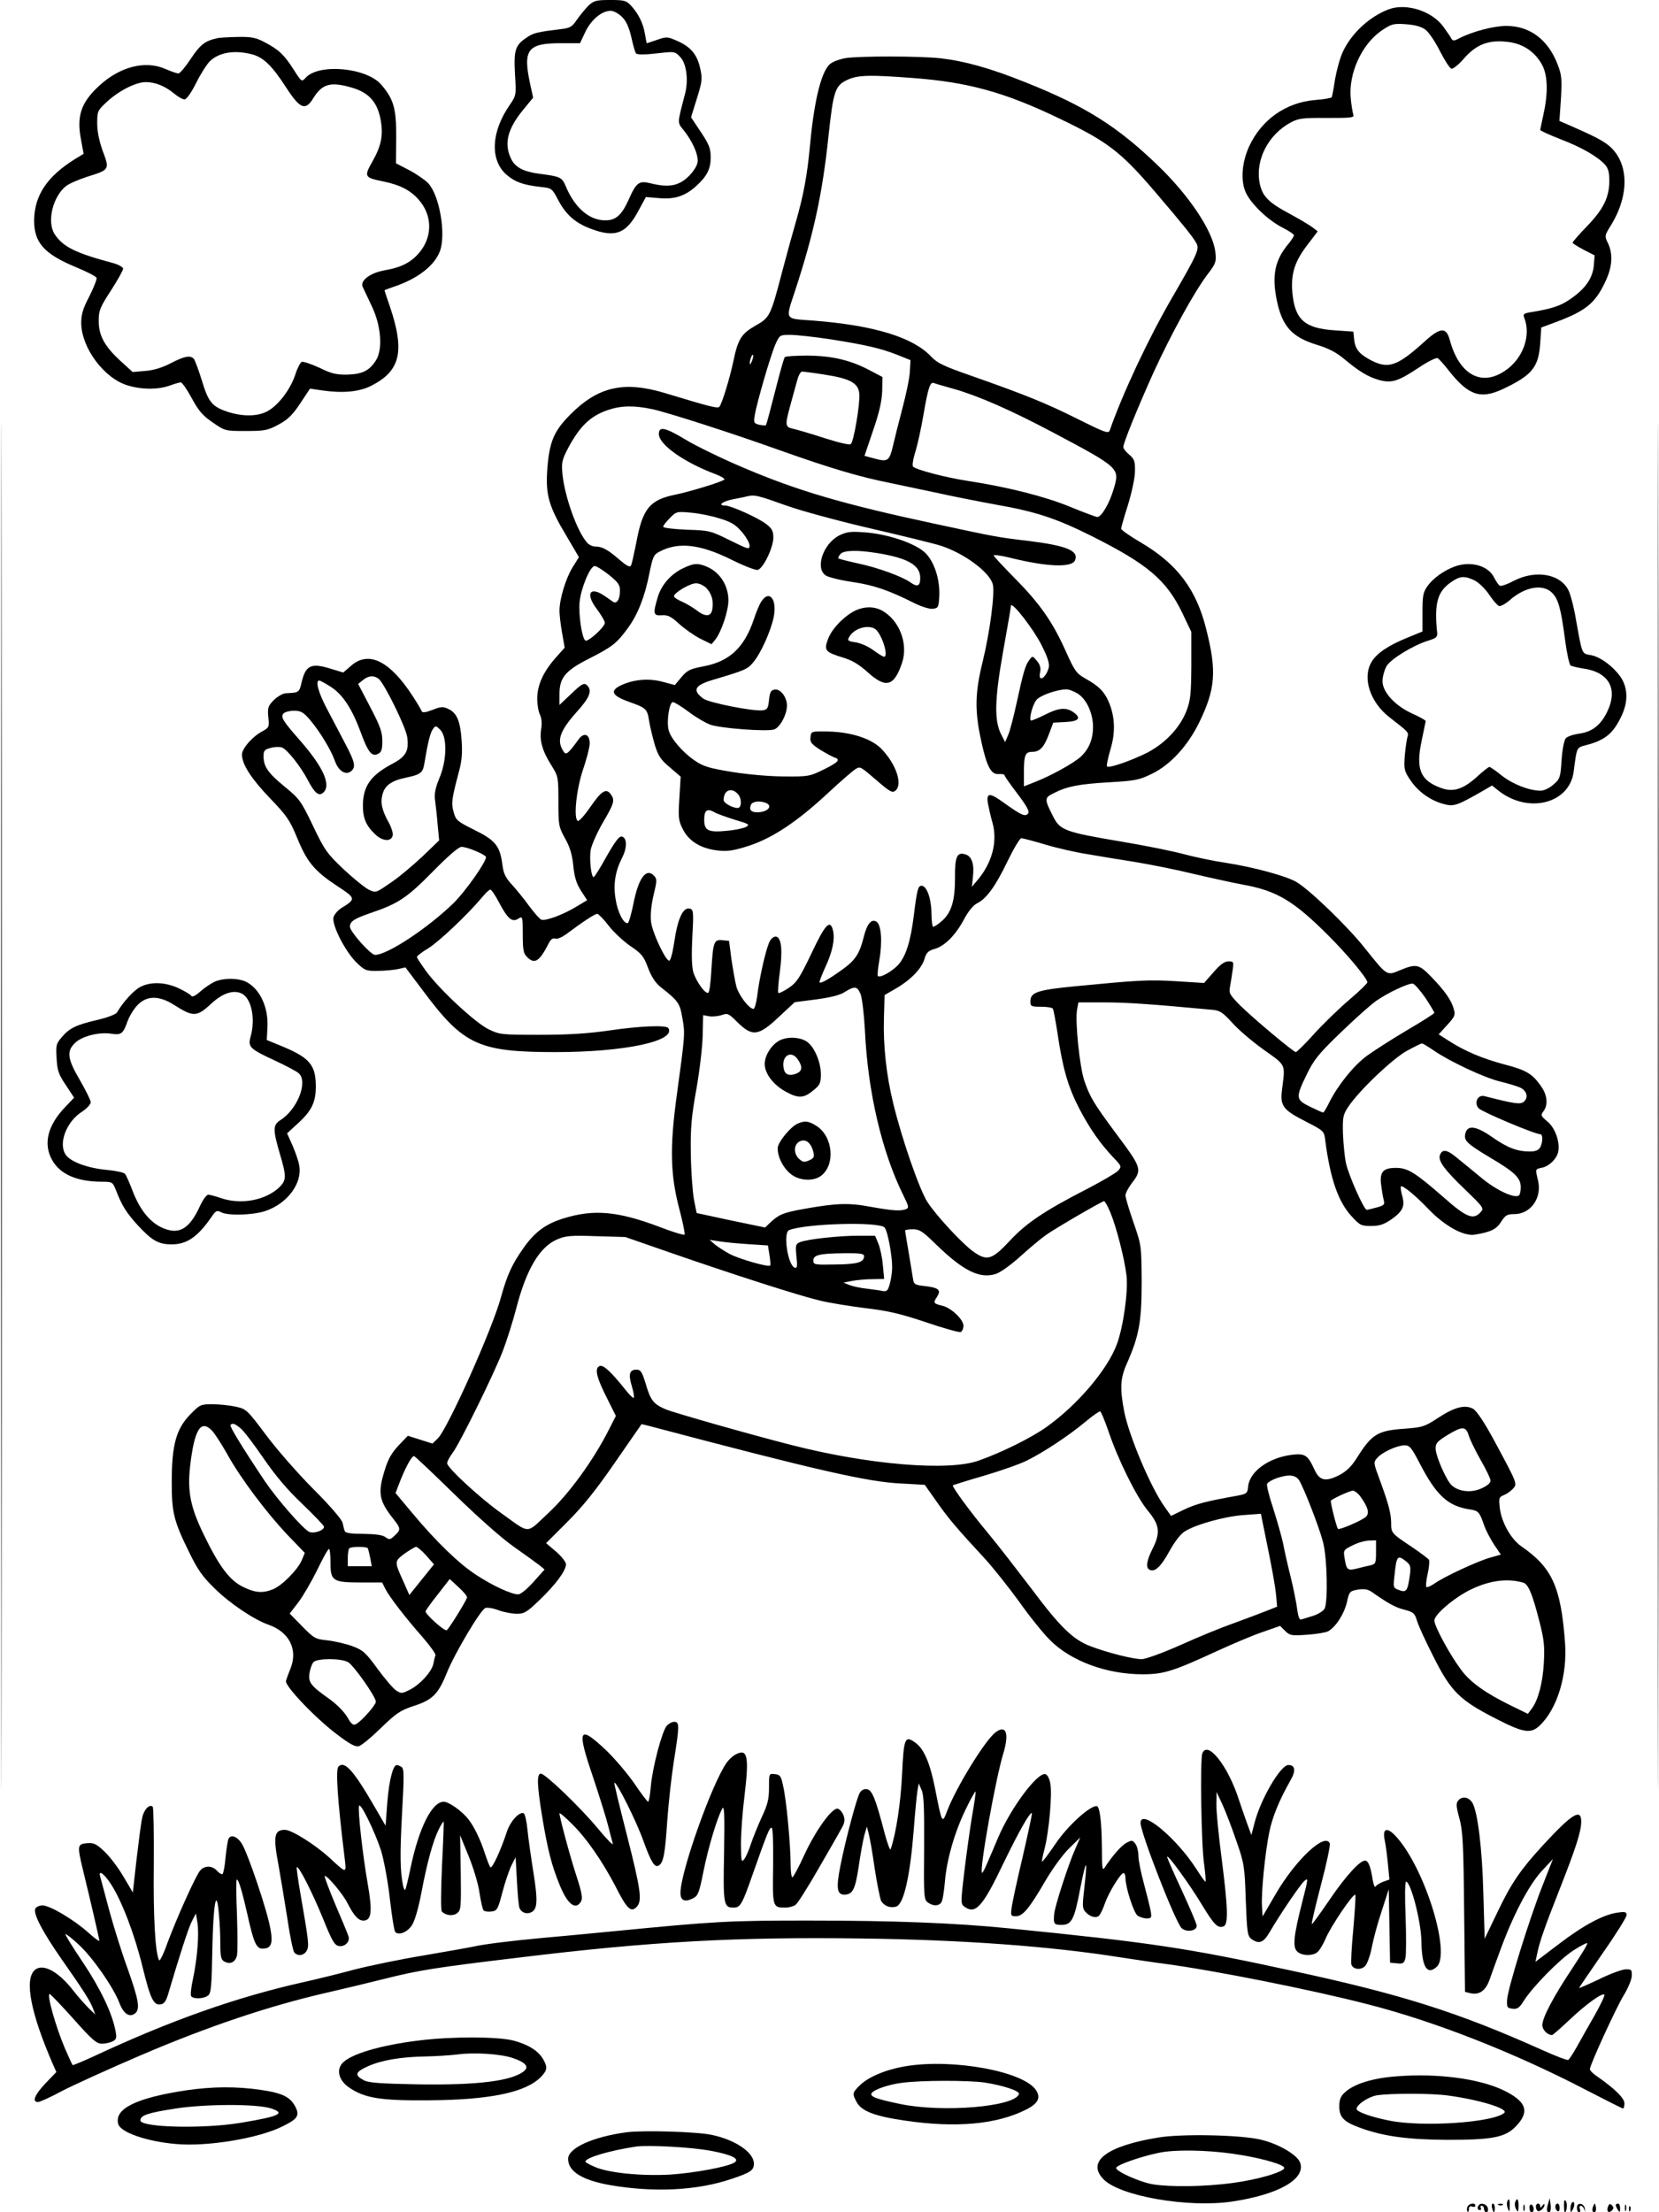 <?xml version="1.0" standalone="no"?>
<!DOCTYPE svg PUBLIC "-//W3C//DTD SVG 20010904//EN"
 "http://www.w3.org/TR/2001/REC-SVG-20010904/DTD/svg10.dtd">
<svg version="1.0" xmlns="http://www.w3.org/2000/svg"
 width="768pt" height="1024pt" viewBox="0 0 768 1024"
 preserveAspectRatio="xMidYMid meet">

<g transform="translate(0,1024) scale(0.1,-0.1)"
fill="#000000" stroke="none">
<path d="M5 5120 c0 -2819 1 -3972 2 -2562 2 1409 2 3715 0 5125 -1 1409 -2
256 -2 -2563z"/>
<path d="M2723 10213 c-15 -16 -39 -45 -53 -65 -21 -32 -31 -38 -75 -43 -106
-13 -126 -17 -157 -39 -53 -35 -60 -58 -54 -169 6 -98 6 -98 -25 -144 -86
-124 -91 -254 -15 -321 39 -34 77 -48 156 -57 55 -6 55 -6 84 -61 36 -68 79
-106 151 -133 114 -43 165 -23 223 88 l32 59 59 -5 c73 -7 122 9 173 55 50 45
68 80 68 132 0 46 -7 62 -57 136 l-34 51 27 87 c25 80 26 92 15 141 -14 63
-44 99 -107 126 -43 19 -48 20 -91 5 -26 -9 -47 -16 -49 -16 -1 0 -4 18 -8 41
-8 50 -30 95 -64 132 -23 25 -32 27 -98 27 -65 0 -75 -3 -101 -27z m156 -51
c20 -19 33 -48 44 -96 8 -37 18 -70 21 -73 7 -7 40 -7 116 2 62 7 66 6 89 -19
29 -30 39 -108 22 -171 -37 -144 -37 -129 -2 -173 36 -47 61 -101 61 -136 0
-29 -41 -81 -81 -101 -34 -18 -75 -19 -135 -4 -56 14 -68 6 -105 -78 -32 -70
-59 -93 -107 -93 -72 0 -138 55 -180 151 -21 50 -24 51 -127 65 -71 9 -111 30
-129 69 -34 70 -17 138 57 228 l45 55 -14 64 c-34 159 -12 188 143 188 l88 0
25 53 c27 56 76 97 117 97 14 0 37 -13 52 -28z"/>
<path d="M7675 5120 c0 -2819 1 -3972 2 -2562 2 1409 2 3715 0 5125 -1 1409
-2 256 -2 -2563z"/>
<path d="M6429 10197 c-90 -34 -175 -113 -214 -200 -13 -29 -28 -85 -35 -126
-6 -41 -13 -77 -15 -81 -2 -4 -37 -10 -77 -13 -135 -11 -248 -91 -305 -214
-33 -72 -40 -151 -19 -207 21 -54 103 -134 174 -170 29 -15 52 -30 52 -35 0
-5 -11 -22 -24 -38 -65 -77 -79 -148 -55 -265 25 -119 70 -168 182 -203 57
-17 93 -36 130 -67 68 -57 112 -84 165 -98 55 -14 85 -5 181 59 42 28 80 47
87 43 6 -4 30 -30 52 -59 91 -114 145 -132 249 -84 135 64 165 100 173 210 l5
75 70 26 c136 51 180 87 226 185 33 69 37 127 13 179 -17 34 -16 35 14 84 86
140 83 289 -9 367 -30 25 -73 47 -197 101 l-33 14 7 102 c5 90 4 110 -15 159
-44 115 -128 179 -238 179 -58 0 -157 -26 -217 -57 -24 -13 -30 -13 -37 -2 -4
8 -21 33 -37 55 -53 73 -172 111 -253 81z m168 -93 c16 -11 46 -55 68 -99 22
-43 46 -81 54 -83 7 -2 33 18 57 46 57 65 111 87 195 79 73 -6 129 -41 165
-102 29 -49 32 -131 9 -235 -8 -36 -14 -68 -15 -71 0 -4 42 -23 93 -43 99 -38
170 -79 206 -117 16 -18 21 -35 21 -78 -1 -76 -27 -129 -105 -210 -36 -37 -65
-71 -65 -74 0 -4 23 -18 51 -33 l51 -26 -4 -49 c-6 -59 -41 -108 -111 -155
-43 -30 -86 -44 -180 -59 -31 -5 -37 -9 -32 -23 35 -83 -4 -193 -89 -249 -110
-74 -212 -16 -255 145 -16 58 -43 57 -113 -6 -131 -119 -172 -133 -258 -86
-51 28 -68 51 -72 99 l-3 30 -86 6 c-139 9 -184 49 -196 172 -8 89 10 146 69
223 l48 63 -23 18 c-13 10 -60 38 -104 62 -102 54 -130 83 -142 145 -20 106
40 223 144 279 35 19 55 22 168 21 112 0 127 1 122 15 -3 9 -9 43 -12 76 -11
115 51 250 142 313 46 31 55 34 112 30 42 -3 72 -11 90 -24z"/>
<path d="M1005 10063 c-55 -12 -78 -29 -121 -94 -25 -38 -51 -69 -58 -69 -8 0
-35 10 -61 21 -93 41 -212 10 -308 -80 -82 -76 -103 -139 -82 -247 l12 -66
-41 -25 c-128 -80 -186 -167 -188 -281 -1 -104 45 -157 192 -218 51 -21 94
-43 97 -50 2 -7 -13 -45 -33 -85 -31 -59 -38 -84 -38 -126 2 -115 107 -255
215 -287 65 -20 141 -20 194 -1 22 8 45 15 52 15 6 0 29 -33 50 -72 32 -59 50
-81 97 -113 58 -40 58 -40 154 -40 89 0 102 3 152 30 43 23 65 45 100 98 l45
68 55 -8 c96 -14 173 -7 228 21 136 69 157 159 87 367 -14 40 -25 74 -25 75 0
1 17 8 38 15 111 36 192 97 218 165 30 78 -1 260 -54 316 -14 15 -53 42 -87
60 l-62 32 1 120 c1 132 -11 176 -68 243 -67 80 -290 101 -351 33 -18 -20 -19
-20 -55 37 -44 69 -69 93 -134 127 -41 22 -61 26 -125 25 -42 -1 -85 -3 -96
-6z m160 -74 c54 -14 94 -52 161 -156 63 -97 88 -107 124 -48 42 68 81 78 180
49 75 -22 114 -64 130 -138 16 -77 7 -127 -35 -202 -41 -72 -39 -76 50 -94 77
-16 124 -40 163 -84 62 -70 65 -165 9 -238 -39 -50 -85 -75 -165 -89 -69 -12
-116 -48 -103 -77 4 -9 23 -48 41 -87 44 -90 53 -200 21 -252 -31 -49 -63 -65
-133 -67 -52 -1 -75 5 -130 32 -37 17 -73 29 -81 27 -7 -3 -21 -30 -30 -59
-21 -64 -73 -136 -123 -166 -44 -28 -118 -30 -191 -6 -71 24 -88 44 -118 143
-15 49 -32 94 -37 101 -16 19 -43 14 -107 -19 -38 -20 -79 -33 -118 -36 l-59
-5 -57 52 c-73 67 -101 118 -100 187 0 46 7 62 57 139 31 48 56 93 56 100 0 7
-19 18 -42 25 -180 48 -236 76 -275 135 -37 57 -9 174 53 223 14 11 58 30 98
43 103 32 104 33 72 118 -17 47 -26 91 -26 129 0 56 2 60 44 99 56 52 135 92
181 92 44 0 90 -19 131 -53 18 -15 39 -27 48 -27 10 0 31 30 55 78 21 42 50
87 64 100 43 40 112 51 192 31z"/>
<path d="M3914 9971 c-23 -4 -53 -14 -67 -24 -42 -27 -77 -162 -97 -377 -13
-141 -30 -233 -66 -358 -14 -48 -43 -153 -64 -233 -53 -203 -57 -210 -124
-247 -64 -37 -80 -62 -101 -164 -17 -80 -53 -198 -65 -211 -8 -9 -45 1 -250
63 -191 58 -311 31 -440 -99 -77 -77 -98 -128 -107 -261 -7 -111 8 -165 87
-297 l60 -102 -30 -48 c-31 -51 -60 -146 -60 -200 0 -18 5 -64 12 -102 l12
-69 -42 -47 c-57 -65 -85 -126 -85 -189 0 -29 6 -62 13 -75 7 -15 10 -39 5
-67 -8 -54 6 -101 49 -169 30 -48 31 -53 31 -165 0 -110 1 -117 31 -171 23
-41 33 -76 38 -127 5 -51 14 -81 35 -114 l29 -45 -52 -31 c-61 -37 -141 -66
-160 -59 -8 3 -33 32 -57 64 -23 32 -59 76 -79 98 -29 31 -39 51 -44 90 -11
89 -32 115 -129 163 -81 40 -87 46 -97 83 -12 42 -9 60 25 189 13 47 16 87 12
142 -6 90 -22 128 -61 146 -24 12 -34 12 -74 -4 -31 -12 -47 -14 -50 -6 -2 6
-20 37 -41 69 -106 164 -205 213 -286 141 l-36 -31 -53 16 c-94 30 -120 19
-139 -58 -12 -52 -12 -51 -75 -54 -13 -1 -37 -15 -54 -31 -27 -28 -30 -36 -26
-79 5 -46 4 -49 -29 -67 -45 -24 -93 -79 -93 -107 1 -46 43 -111 128 -200 79
-82 93 -102 127 -184 46 -113 80 -154 184 -223 89 -58 89 -61 25 -101 -19 -11
-37 -32 -40 -45 -9 -35 54 -158 106 -209 38 -37 45 -40 98 -39 31 0 73 4 93 8
l36 8 85 -113 c184 -246 254 -279 610 -279 319 0 559 51 522 111 -9 15 -131
10 -274 -11 -97 -14 -187 -20 -321 -20 -180 0 -186 1 -238 26 -62 31 -225 182
-288 268 -23 32 -43 62 -43 66 0 5 23 23 52 40 50 31 179 153 246 232 17 21
35 39 41 40 5 2 24 -26 42 -61 40 -75 60 -92 89 -73 19 12 20 10 20 -73 0 -72
3 -88 20 -105 35 -35 57 -21 100 63 9 19 19 26 31 22 10 -3 34 8 60 28 68 51
123 87 134 87 5 0 29 -24 52 -54 23 -30 68 -72 101 -95 52 -35 62 -47 82 -101
15 -40 34 -69 57 -88 84 -66 90 -75 102 -145 13 -72 12 -78 -26 -357 -33 -240
-30 -368 12 -527 16 -61 27 -114 24 -118 -4 -3 -54 12 -111 34 -197 75 -309
85 -450 41 -81 -25 -132 -62 -184 -136 -53 -75 -76 -124 -105 -229 -40 -148
-248 -612 -293 -654 l-24 -23 -57 18 -57 18 -43 -45 c-32 -34 -49 -64 -64
-114 -33 -106 -27 -141 40 -226 35 -44 35 -50 6 -77 -21 -20 -25 -20 -43 -7
-13 10 -45 14 -102 15 -57 0 -84 4 -86 13 -3 6 -7 24 -10 38 -3 15 -58 79
-134 155 -71 71 -170 184 -220 251 -89 119 -92 121 -142 132 -28 6 -76 11
-107 11 -55 0 -58 -2 -103 -48 -65 -67 -85 -142 -85 -312 0 -143 9 -180 83
-330 36 -74 61 -110 114 -161 70 -70 185 -147 252 -170 94 -33 135 -113 102
-199 -10 -25 -20 -52 -22 -61 -7 -22 137 -173 237 -248 58 -44 84 -58 100 -54
12 3 58 41 103 85 70 68 90 81 150 101 88 28 115 55 155 155 37 91 156 291
178 299 9 3 36 -1 62 -11 25 -9 63 -16 84 -16 34 0 47 8 104 63 74 71 123 136
123 166 0 11 -20 36 -46 59 l-46 39 99 99 c72 72 133 148 221 276 l122 176 33
-8 c775 -205 1014 -260 1170 -267 l108 -6 55 -78 c54 -77 89 -119 227 -268 37
-41 107 -129 155 -195 47 -67 111 -146 142 -177 97 -98 263 -159 429 -159 99
0 142 14 346 108 72 33 166 73 211 88 l80 28 23 -23 c22 -22 30 -23 101 -18
43 3 87 10 98 16 35 19 74 79 87 134 11 50 13 52 51 59 29 4 45 2 63 -10 77
-54 111 -73 152 -83 42 -11 48 -16 59 -52 6 -22 41 -97 77 -168 80 -159 121
-199 285 -283 132 -68 165 -73 207 -32 80 77 127 232 116 381 -19 260 -60 349
-202 447 -48 33 -92 111 -100 177 -5 47 -4 51 18 60 13 5 32 18 42 29 22 24
23 21 -85 222 -47 87 -82 139 -99 149 -37 20 -86 8 -163 -43 -61 -40 -72 -43
-150 -49 -131 -9 -155 -24 -229 -142 -22 -34 -46 -57 -77 -73 -63 -32 -91 -26
-114 23 -32 70 -44 78 -105 71 -107 -13 -196 -77 -203 -146 -3 -32 -6 -35 -48
-43 -146 -26 -192 -38 -247 -64 l-62 -30 -29 41 c-65 90 -166 330 -188 443
-20 106 -18 152 11 218 58 130 70 197 70 380 -1 170 -1 170 -38 277 -20 58
-37 114 -37 125 0 10 14 36 30 57 48 63 46 69 -75 231 -101 136 -120 168 -145
241 -22 64 -44 277 -34 331 l6 33 122 0 c104 0 215 -8 495 -34 38 -3 50 -11
95 -60 28 -32 94 -88 146 -125 105 -75 100 -64 85 -183 -10 -77 3 -95 109
-149 85 -44 86 -44 91 -89 23 -175 59 -280 119 -347 41 -45 47 -48 93 -48 39
0 59 7 93 30 54 38 65 61 51 110 -6 22 -8 41 -6 43 7 8 68 -42 129 -106 75
-78 163 -126 214 -117 74 12 101 26 122 61 19 29 27 34 60 34 76 0 129 75 110
155 -13 55 -14 53 19 60 32 7 66 39 74 72 10 44 -13 111 -49 141 -31 26 -33
30 -19 48 23 31 18 77 -14 120 -39 55 -67 71 -171 98 -100 27 -180 61 -253
108 l-47 30 39 43 c36 39 39 47 31 74 -11 41 -42 85 -104 149 -57 59 -70 62
-145 31 -62 -26 -58 -29 -166 106 -77 97 -252 266 -313 302 -47 28 -198 69
-327 89 -55 8 -141 26 -190 39 -50 14 -184 41 -298 60 -255 43 -280 52 -311
114 -42 82 -42 88 1 109 62 32 119 43 260 51 121 7 138 11 197 40 84 41 164
128 217 236 76 156 82 239 33 432 -46 186 -135 303 -303 402 -50 29 -91 58
-91 64 0 5 14 55 32 111 17 56 32 125 32 154 1 47 -3 57 -26 77 -16 13 -28 29
-28 35 0 20 67 184 140 346 82 179 188 372 250 454 39 51 41 58 36 104 -11 95
-119 259 -268 402 -187 180 -335 273 -611 383 -162 65 -280 98 -392 111 -99
11 -376 11 -441 1z m311 -92 c256 -19 427 -66 682 -189 221 -106 282 -153 441
-339 129 -151 175 -208 191 -238 14 -27 4 -49 -116 -256 -108 -187 -225 -436
-286 -610 -6 -15 -23 -9 -147 53 -144 72 -236 110 -495 201 -126 44 -156 58
-185 89 -84 89 -264 144 -545 166 -136 10 -130 -1 -84 139 86 263 126 447 154
712 23 215 31 237 89 264 48 22 103 23 301 8z m-384 -1209 c165 -26 236 -42
314 -73 l60 -24 -3 -52 c-1 -29 -17 -105 -34 -169 -17 -64 -37 -145 -45 -179
-17 -69 -23 -73 -94 -53 l-37 10 40 118 c29 84 40 135 42 182 l1 65 -61 32
c-87 46 -172 66 -286 67 -54 0 -101 -3 -105 -7 -4 -4 -24 -76 -45 -159 -21
-83 -40 -153 -42 -156 -3 -2 -17 -1 -32 2 -24 6 -26 10 -20 44 9 56 74 280 96
329 19 42 20 43 68 43 27 0 109 -9 183 -20z m-360 -101 c-5 -13 -10 -19 -10
-12 -1 15 10 45 15 40 3 -2 0 -15 -5 -28z m336 -63 c118 -18 157 -39 161 -89
4 -44 -25 -218 -39 -232 -6 -6 -49 4 -122 27 -61 20 -127 39 -144 43 -39 8
-40 15 -14 110 11 39 24 89 31 113 6 23 16 42 23 42 7 0 54 -6 104 -14z m598
-66 c113 -32 264 -98 460 -202 309 -164 309 -165 281 -260 -20 -69 -58 -133
-77 -131 -8 1 -64 22 -125 47 -114 47 -285 91 -474 120 -104 16 -237 51 -253
66 -5 4 0 36 11 71 11 35 27 111 37 169 21 123 31 154 48 147 7 -3 49 -15 92
-27z m-1395 -94 c73 -16 369 -111 595 -192 228 -81 363 -121 498 -148 67 -14
174 -37 237 -50 63 -14 179 -37 256 -51 188 -33 281 -63 449 -147 257 -129
345 -203 418 -355 l42 -88 0 -155 c-1 -137 -4 -162 -23 -212 -31 -78 -97 -147
-179 -191 -73 -37 -179 -74 -188 -65 -4 3 4 38 15 77 25 81 22 156 -9 226 -21
46 -45 70 -108 105 -40 23 -48 34 -89 125 -59 133 -119 220 -236 338 -54 55
-98 102 -98 106 0 4 33 0 73 -10 172 -43 290 -48 304 -12 17 44 -39 67 -214
89 -145 17 -150 18 -433 79 -426 91 -637 153 -888 260 -97 41 -219 100 -270
131 -93 56 -122 62 -122 25 0 -49 118 -132 263 -186 26 -10 44 -21 40 -25 -12
-11 -160 -56 -228 -70 -118 -24 -151 -65 -180 -225 -10 -49 -20 -96 -24 -103
-5 -9 -19 -2 -52 26 -54 47 -80 62 -112 62 -13 0 -31 8 -39 18 -46 51 -103
211 -114 315 -5 56 -3 67 25 121 55 103 103 150 185 178 62 21 120 22 206 4z
m620 -446 c63 -23 239 -71 390 -106 151 -35 298 -71 325 -80 109 -35 227 -123
241 -179 10 -41 -13 -218 -47 -358 -35 -141 -37 -224 -9 -356 27 -128 47 -167
83 -164 15 1 27 -1 27 -5 0 -4 27 -43 60 -86 45 -60 57 -82 49 -92 -13 -16
-32 -7 -113 51 -65 47 -80 46 -73 -2 4 -21 13 -63 22 -93 24 -88 -3 -188 -75
-270 l-21 -25 5 47 c7 57 -5 94 -34 103 -40 13 -50 -10 -49 -109 0 -107 -17
-162 -63 -201 -16 -14 -33 -25 -38 -25 -4 0 -8 29 -8 64 -1 68 -22 126 -46
126 -16 0 -21 -18 -36 -140 -15 -119 -36 -184 -70 -224 -29 -32 -85 -64 -96
-54 -3 3 0 34 6 69 16 90 10 169 -13 183 -23 14 -43 -10 -58 -69 -19 -78 -39
-109 -97 -151 -64 -46 -102 -68 -108 -61 -2 2 10 34 27 71 33 71 45 129 35
170 -13 52 -36 28 -99 -106 -56 -117 -69 -136 -106 -161 -24 -16 -45 -26 -48
-23 -3 2 0 46 7 96 13 100 8 155 -15 164 -9 3 -21 -4 -30 -18 -16 -25 -49
-166 -60 -258 -4 -32 -12 -58 -17 -58 -20 0 -68 63 -79 103 -6 23 -16 80 -23
127 l-11 85 -31 3 c-39 4 -43 -7 -51 -141 -3 -54 -9 -100 -14 -102 -13 -9 -58
54 -70 97 -7 28 -8 84 -4 163 6 104 5 123 -8 128 -34 13 -60 -42 -77 -162 -8
-50 -17 -80 -23 -78 -19 6 -77 131 -83 179 -4 31 0 73 11 123 17 69 17 77 2
92 -36 37 -72 -12 -95 -132 -10 -47 -21 -87 -26 -88 -19 -4 -47 51 -56 110
-12 70 -2 130 31 195 23 45 22 91 -3 96 -12 2 -31 -24 -70 -92 -29 -53 -56
-96 -60 -96 -11 0 -20 80 -14 124 4 23 29 80 56 127 53 90 58 105 37 133 -21
29 -43 15 -94 -59 -26 -38 -52 -67 -58 -65 -21 10 -7 146 24 238 17 49 31 104
31 121 0 43 -27 53 -52 18 -47 -65 -57 -73 -68 -57 -35 51 -20 95 61 186 60
66 73 100 44 124 -12 10 -24 3 -70 -41 l-55 -52 0 50 c0 77 27 109 140 166
104 53 125 69 176 139 46 62 79 146 100 253 16 79 20 88 48 102 87 46 188 34
333 -38 56 -28 110 -49 120 -47 25 4 73 103 73 149 0 31 -6 43 -34 64 -38 29
-161 84 -188 85 -38 0 -15 19 35 29 28 5 61 12 72 15 29 6 47 2 175 -44z
m-308 -60 c53 -16 74 -29 102 -62 20 -23 36 -51 36 -63 0 -20 -6 -18 -91 24
-89 44 -95 46 -200 49 -61 3 -109 8 -109 14 0 5 14 23 31 40 29 30 32 31 97
25 37 -3 97 -15 134 -27z m-513 -261 c42 -34 51 -46 51 -72 0 -42 -15 -65 -33
-52 -49 35 -64 44 -82 47 -34 5 -29 -34 10 -84 19 -26 35 -53 35 -61 0 -19
-78 -90 -90 -82 -16 10 -32 118 -27 177 6 65 49 168 70 168 8 0 37 -18 66 -41z
m2002 -324 c29 -57 38 -86 34 -105 -13 -50 -51 -71 -40 -22 4 21 0 35 -15 53
-20 24 -20 24 -35 4 -18 -23 -28 -57 -59 -200 -13 -60 -30 -126 -38 -145 l-15
-35 -18 35 c-33 64 -31 162 9 386 20 110 36 205 36 210 2 24 106 -110 141
-181z m-3068 -157 c26 -21 125 -222 132 -269 9 -64 -5 -90 -66 -123 -103 -54
-139 -105 -139 -196 0 -58 15 -93 58 -133 34 -32 75 -34 80 -3 2 10 -6 36 -18
58 -32 57 -40 93 -29 132 11 41 42 63 111 77 66 14 76 22 83 68 16 96 27 140
39 156 12 17 14 17 34 -3 33 -33 31 -142 -4 -224 -19 -46 -24 -72 -20 -102 3
-23 9 -74 12 -114 l7 -72 -79 -76 c-44 -41 -109 -96 -147 -121 -67 -46 -67
-47 -100 -31 -18 9 -70 51 -116 94 -77 73 -88 88 -142 201 -56 117 -63 126
-133 183 -76 63 -96 92 -96 140 0 25 5 31 33 38 17 5 41 6 52 2 24 -8 87 -88
120 -151 31 -59 50 -76 70 -59 40 33 4 116 -104 240 -81 92 -93 111 -79 127 6
7 28 13 48 13 33 0 44 -6 75 -42 45 -53 98 -140 116 -192 16 -45 50 -66 74
-46 23 19 19 41 -26 126 -23 44 -61 117 -85 162 -41 77 -55 132 -36 132 4 0
28 -13 53 -29 55 -35 98 -100 139 -211 34 -93 52 -115 81 -99 15 7 19 21 19
59 0 41 -10 69 -56 157 l-56 107 22 18 c26 21 50 23 73 6z m3235 -68 c41 -25
71 -89 72 -153 0 -58 -18 -103 -56 -139 -34 -31 -137 -88 -211 -117 l-53 -21
0 64 c0 82 6 96 40 96 34 0 54 22 77 85 l19 50 57 3 c63 3 74 19 35 46 -33 23
-68 20 -134 -14 -32 -16 -60 -27 -62 -25 -9 9 9 75 26 95 17 21 93 48 137 49
11 1 35 -8 53 -19z m-150 -699 c53 -16 140 -36 192 -44 52 -9 154 -26 225 -37
72 -12 193 -36 270 -55 77 -18 181 -41 230 -50 155 -28 234 -75 392 -233 86
-85 183 -201 183 -219 0 -5 -38 -42 -84 -81 -46 -39 -119 -110 -162 -157 -42
-47 -81 -85 -85 -85 -11 0 -196 155 -258 216 -48 49 -53 57 -47 86 3 18 9 52
12 76 6 40 5 42 -19 42 -18 0 -38 -14 -69 -50 l-44 -50 -128 8 c-131 8 -175 5
-466 -23 -177 -17 -210 -28 -210 -70 0 -23 3 -25 49 -25 28 0 52 -4 55 -9 3
-5 13 -57 22 -117 24 -161 48 -244 100 -345 48 -92 97 -163 162 -231 34 -36
35 -38 18 -57 -9 -10 -72 -47 -139 -82 -201 -103 -286 -160 -363 -243 -82 -88
-105 -95 -170 -48 -51 37 -168 163 -210 227 -36 54 -119 292 -159 458 -32 130
-47 269 -43 396 l3 105 50 29 c70 40 120 92 134 136 9 31 17 40 49 49 47 14
97 65 136 139 18 34 42 63 58 71 44 21 86 79 141 193 29 60 58 109 65 109 7 0
56 -13 110 -29z m-2634 -31 c25 -10 46 -23 46 -27 0 -24 -94 -157 -149 -212
-119 -116 -307 -241 -365 -241 -20 0 -116 108 -116 130 0 25 18 37 96 64 128
43 169 71 288 192 73 74 119 114 133 114 12 0 42 -9 67 -20z m4394 -678 c23
-35 42 -67 42 -70 0 -4 -57 -40 -127 -81 -69 -41 -152 -94 -185 -118 -61 -45
-133 -134 -174 -215 -13 -27 -26 -48 -29 -48 -2 0 -29 12 -60 27 -67 33 -68
42 -16 149 33 68 54 95 157 194 66 64 140 130 166 148 55 38 147 81 168 79 8
-1 34 -31 58 -65z m-2614 16 c7 -18 16 -94 20 -168 13 -284 79 -564 178 -763
25 -51 27 -58 12 -64 -26 -10 -63 -7 -164 11 -101 19 -158 17 -309 -10 -94
-17 -114 -25 -153 -61 l-26 -25 -159 33 -158 34 -13 65 c-6 36 -13 130 -14
210 -2 121 3 171 26 300 15 85 28 197 29 248 l2 93 27 -5 c15 -3 41 0 58 5 28
10 33 8 71 -30 72 -72 100 -68 198 25 l70 65 100 13 c67 9 111 20 133 35 45
28 57 26 72 -11z m2657 -263 c72 -49 231 -124 303 -141 33 -8 73 -20 88 -26
34 -13 46 -45 24 -66 -15 -16 -43 -12 -183 24 -32 9 -51 -31 -28 -56 16 -17
260 -120 285 -120 13 0 13 -36 0 -61 -8 -13 -21 -19 -48 -19 -59 0 -103 17
-172 65 -75 53 -116 59 -126 20 -9 -34 4 -47 112 -112 117 -69 144 -95 144
-139 0 -18 -4 -35 -9 -38 -22 -14 -106 26 -172 81 -39 32 -91 75 -116 95 -44
37 -66 40 -77 12 -10 -26 19 -67 114 -158 88 -85 91 -89 74 -107 -33 -37 -65
-25 -169 67 -132 115 -166 137 -219 138 -61 1 -79 -17 -73 -73 3 -25 8 -58 12
-73 6 -24 4 -27 -31 -37 -22 -6 -43 -11 -47 -11 -13 0 -83 158 -96 215 -6 28
-12 89 -14 136 -2 79 0 89 26 128 49 73 207 224 272 258 33 18 63 33 68 33 4
0 30 -16 58 -35z m-1501 -747 c27 -64 66 -214 75 -293 8 -74 -15 -238 -45
-318 -44 -118 -182 -280 -325 -382 -68 -49 -211 -120 -315 -156 -139 -50 -510
-19 -865 72 -185 47 -540 148 -582 165 -57 24 -71 41 -93 116 -18 59 -24 68
-44 68 -32 0 -38 -21 -21 -77 8 -26 12 -50 9 -53 -3 -3 -20 13 -37 35 -69 86
-103 118 -121 112 -25 -10 -15 -53 35 -151 l40 -80 -33 -65 c-71 -140 -183
-295 -279 -384 -107 -100 -80 -100 -223 2 -95 68 -246 207 -246 228 0 8 11 29
24 46 35 46 192 366 233 472 19 49 48 141 64 203 46 177 107 279 186 314 41
18 62 20 182 16 l136 -4 210 -73 c294 -102 596 -199 690 -221 44 -11 139 -26
210 -35 103 -12 161 -25 280 -65 82 -28 155 -48 162 -46 7 3 13 16 13 30 0 28
-57 83 -98 92 -41 10 -43 13 -25 40 21 33 10 43 -55 51 -48 5 -52 8 -56 37 -3
17 -12 72 -20 122 -9 51 -16 95 -16 98 0 3 16 6 36 6 31 0 46 -10 109 -72 123
-119 198 -157 271 -136 21 5 69 39 116 81 44 40 98 85 121 101 42 30 257 155
268 156 4 0 17 -23 29 -52z m-1045 -70 c14 -15 35 -128 35 -184 0 -22 -5 -56
-11 -77 -8 -31 -14 -36 -32 -33 -12 3 -46 7 -75 11 -29 3 -65 11 -80 17 l-27
11 40 8 c22 4 64 8 94 8 l54 1 -6 64 c-3 36 -13 81 -21 100 l-15 36 -79 0
c-89 0 -236 -16 -269 -30 -20 -8 -21 -14 -16 -66 5 -46 3 -56 -8 -52 -32 11
-55 163 -26 174 80 31 417 40 442 12z m-630 -77 l90 -6 7 -44 c4 -25 6 -47 3
-49 -8 -8 -136 28 -184 52 -25 13 -57 34 -71 45 l-25 22 45 -7 c25 -4 85 -10
135 -13z m535 -55 c0 -29 -30 -38 -132 -39 -96 -2 -103 -1 -103 18 0 26 29 33
143 34 72 1 92 -2 92 -13z m1131 -810 c44 -131 129 -303 182 -368 56 -67 60
-103 22 -178 -26 -52 -32 -85 -15 -95 24 -15 53 11 92 82 25 46 53 82 72 94
52 33 187 70 272 76 l81 6 32 -158 c18 -86 35 -183 38 -214 l5 -58 -53 -21
c-30 -12 -97 -37 -149 -56 -52 -18 -162 -63 -244 -100 -83 -37 -163 -66 -181
-66 -39 0 -159 30 -237 60 -80 30 -141 89 -273 266 -64 84 -152 198 -196 251
-90 108 -173 222 -168 228 2 1 67 22 144 44 77 23 167 54 200 71 75 37 192
114 270 179 33 28 64 49 68 48 4 -1 21 -42 38 -91z m-4019 14 c14 -10 62 -73
107 -139 58 -84 113 -149 182 -214 54 -52 99 -99 99 -104 0 -18 -50 -34 -70
-23 -31 17 -147 150 -204 234 -105 157 -164 254 -159 260 10 10 19 7 45 -14z
m-129 -14 c12 -13 43 -61 69 -107 61 -111 184 -274 281 -376 l78 -81 -14 -34
c-19 -44 -90 -116 -132 -134 -49 -20 -84 -17 -141 11 -62 31 -109 94 -180 240
-62 127 -77 200 -64 318 20 172 50 220 103 163z m5817 -23 c7 -21 32 -72 56
-114 24 -42 44 -83 44 -93 0 -11 -16 -24 -43 -36 -47 -21 -104 -15 -137 15
-24 22 -72 131 -74 168 -1 26 6 34 54 64 71 43 86 42 100 -4z m-226 -130 c75
-144 128 -193 225 -209 46 -7 49 -10 72 -76 9 -25 31 -66 47 -90 l30 -44 -46
-13 c-55 -14 -219 -90 -263 -122 -16 -11 -33 -18 -36 -15 -3 3 -1 31 6 61 7
30 9 59 6 65 -4 6 -41 34 -83 62 -90 60 -92 62 -92 108 0 44 -13 92 -52 198
-30 81 -31 83 -12 104 24 27 91 57 126 58 24 0 32 -10 72 -87z m-4470 -140
c111 -108 218 -203 275 -243 51 -36 104 -74 118 -85 l24 -20 -51 -57 c-30 -34
-60 -58 -71 -58 -32 0 -118 40 -193 89 -81 52 -189 157 -298 288 l-77 92 24
62 c26 64 51 109 62 109 3 0 88 -80 187 -177z m3910 65 c22 -35 93 -217 111
-287 19 -73 23 -276 7 -307 -6 -11 -30 -26 -52 -33 -23 -7 -48 -15 -55 -17 -9
-4 -15 10 -20 48 -4 29 -17 96 -30 148 -13 52 -29 122 -35 155 -7 33 -28 106
-46 163 -19 57 -32 108 -28 114 10 16 66 37 101 38 23 0 37 -7 47 -22z m285
-77 c35 -49 42 -77 23 -93 -21 -18 -122 -61 -128 -55 -7 7 -37 128 -33 131 14
12 87 45 101 46 9 0 26 -13 37 -29z m71 -256 c0 -51 -2 -55 -27 -61 -16 -3
-44 -10 -63 -15 -41 -10 -47 -6 -55 46 -7 39 -6 41 37 62 23 12 58 22 76 22
l32 1 0 -55z m-4667 18 c2 -5 7 -25 11 -45 l7 -38 -56 0 -55 0 0 38 c0 21 3
42 7 45 9 9 81 9 86 0z m270 -33 l36 -41 -57 -71 -57 -71 -26 59 c-44 97 -44
96 3 132 24 17 48 31 54 32 6 0 27 -18 47 -40z m-443 -35 c0 -83 11 -90 142
-90 l97 0 15 -30 c19 -37 92 -132 173 -224 34 -39 61 -77 59 -83 -3 -7 -7 -25
-10 -40 -8 -37 -61 -95 -108 -119 -37 -19 -41 -19 -64 -4 -13 8 -52 54 -86
100 -55 76 -68 87 -116 105 -30 11 -82 23 -115 27 -58 6 -63 9 -118 65 l-58
59 40 52 c22 29 61 96 87 149 26 54 50 98 55 98 4 0 7 -29 7 -65z m4980 7 c20
-16 22 -24 16 -68 -10 -69 -16 -77 -50 -64 -27 10 -27 11 -20 72 9 87 14 92
54 60z m-4348 -167 c-6 -19 -84 -145 -94 -151 -10 -6 -98 73 -98 87 0 4 25 39
56 78 l56 72 41 -38 c23 -21 41 -42 39 -48z m4890 69 c23 -7 42 -53 73 -174
23 -88 26 -119 22 -195 -5 -94 -26 -174 -56 -214 l-18 -24 -76 37 c-121 59
-192 110 -234 168 -51 68 -123 201 -123 227 0 27 91 105 166 142 87 43 172 55
246 33z m-5442 -367 c25 -12 130 -161 130 -184 0 -15 -66 -90 -91 -103 -14 -8
-22 -2 -42 33 -15 25 -50 60 -84 84 -85 60 -97 76 -90 119 3 20 11 42 18 50
15 18 124 19 159 1z"/>
<path d="M3884 7761 c-74 -39 -112 -152 -61 -185 12 -8 68 -22 124 -30 100
-15 169 -39 286 -98 33 -16 70 -28 85 -26 25 3 27 7 30 53 5 81 -23 168 -68
209 -48 43 -174 85 -279 92 -64 5 -82 2 -117 -15z m176 -81 c143 -23 200 -56
200 -115 0 -38 -13 -44 -45 -21 -40 28 -150 68 -239 87 -50 11 -92 22 -95 24
-2 3 2 11 9 20 15 18 76 20 170 5z"/>
<path d="M3165 7611 c-57 -26 -103 -77 -120 -135 -23 -77 -21 -87 19 -84 28 2
43 -6 79 -39 25 -23 69 -54 98 -69 l53 -26 17 21 c28 35 61 132 61 182 0 71
-42 134 -105 158 -39 15 -55 14 -102 -8z m105 -93 c24 -26 33 -55 28 -94 -4
-39 -31 -42 -73 -9 -19 14 -51 33 -70 41 -19 8 -35 19 -35 24 0 16 74 60 102
60 15 0 36 -10 48 -22z"/>
<path d="M3526 7458 c-9 -12 -25 -50 -36 -84 -44 -131 -112 -195 -231 -218
-64 -12 -77 -18 -104 -50 l-31 -37 -60 16 c-66 17 -137 9 -195 -20 -46 -24
-34 -46 41 -73 82 -29 86 -33 95 -89 4 -26 16 -75 26 -110 16 -52 28 -70 70
-105 l50 -43 -6 -100 c-6 -92 -4 -104 17 -145 28 -55 85 -89 163 -97 44 -5 73
0 142 22 111 37 223 111 367 245 59 55 117 105 128 111 22 12 19 13 110 -65
48 -41 60 -47 73 -36 35 29 4 122 -64 193 -46 48 -141 79 -250 81 -76 1 -76 1
-79 -26 -3 -23 4 -32 44 -58 26 -16 56 -32 66 -36 31 -9 20 -22 -49 -56 -65
-32 -72 -33 -183 -32 -66 0 -169 9 -242 21 -105 17 -134 26 -171 52 -58 39
-114 105 -122 143 -10 42 4 128 20 128 7 0 40 -20 73 -45 33 -25 79 -52 102
-60 47 -16 252 -32 292 -22 27 7 61 68 61 111 0 39 -30 78 -56 74 -18 -2 -23
-11 -27 -48 -4 -39 -8 -45 -30 -48 -46 -5 -247 35 -274 54 -54 40 -41 63 54
90 137 41 150 46 176 77 35 41 81 142 95 208 18 82 -18 131 -55 77z m-108
-896 c17 -22 15 -62 -3 -62 -25 0 -65 23 -65 37 0 47 38 61 68 25z m126 -38
c37 -14 10 -44 -39 -44 -28 0 -38 12 -29 34 6 16 39 21 68 10z m-236 -44 c9
-6 51 -21 92 -34 68 -20 73 -23 53 -34 -11 -6 -53 -15 -92 -18 -82 -8 -101 2
-101 51 0 45 13 55 48 35z"/>
<path d="M3964 7416 c-51 -23 -112 -84 -130 -132 -21 -55 -15 -62 69 -88 41
-12 74 -32 113 -67 85 -77 123 -67 160 43 30 90 -14 201 -97 244 -35 17 -74
17 -115 0z m85 -86 c30 -16 68 -130 43 -130 -4 0 -27 14 -50 31 -23 17 -60 33
-82 36 -35 5 -38 8 -29 24 20 38 82 59 118 39z"/>
<path d="M3613 5426 c-39 -18 -73 -70 -73 -111 0 -44 40 -97 99 -129 59 -32
83 -30 130 10 27 22 31 32 31 72 0 52 -26 117 -58 145 -27 25 -89 31 -129 13z
m81 -91 c23 -34 20 -54 -9 -65 -32 -12 -52 -4 -57 24 -12 59 35 88 66 41z"/>
<path d="M3695 5040 c-34 -13 -95 -88 -95 -115 0 -40 24 -89 59 -118 38 -32
103 -37 140 -11 70 50 58 186 -22 234 -34 21 -51 23 -82 10z m70 -132 c6 -23
3 -29 -19 -39 -22 -10 -29 -9 -46 6 -28 25 -26 69 3 82 27 13 52 -7 62 -49z"/>
<path d="M6735 7618 c-50 -18 -101 -55 -126 -90 -21 -29 -24 -45 -24 -122 l0
-89 -68 -28 c-89 -36 -143 -72 -167 -112 -45 -73 -8 -187 82 -257 92 -71 90
-70 83 -93 -3 -12 -9 -51 -12 -87 -4 -60 -3 -68 26 -111 36 -54 92 -94 155
-111 47 -12 60 -8 182 62 l41 24 34 -27 c138 -105 325 -55 344 91 15 115 12
111 58 123 88 23 125 54 163 134 28 59 30 113 8 161 -24 51 -98 112 -147 121
-46 9 -41 -3 -72 168 -8 50 -23 107 -32 128 -35 80 -153 102 -256 48 -30 -16
-59 -26 -64 -22 -6 3 -18 21 -27 39 -28 54 -107 76 -181 50z m90 -64 c19 -9
49 -38 67 -64 18 -27 39 -52 47 -55 7 -3 29 9 49 26 71 63 154 78 197 35 29
-29 41 -72 60 -217 8 -62 20 -116 26 -120 6 -3 31 -9 55 -13 122 -16 166 -94
114 -201 -30 -62 -70 -93 -130 -101 -27 -4 -55 -13 -62 -22 -7 -8 -16 -53 -19
-100 -5 -80 -7 -87 -37 -113 -19 -17 -44 -29 -60 -29 -53 0 -129 30 -180 70
-27 22 -53 40 -57 40 -4 0 -30 -20 -57 -45 -66 -60 -113 -74 -171 -51 -93 35
-113 87 -86 216 10 47 18 88 19 92 0 4 -27 19 -60 34 -81 36 -140 100 -140
151 0 21 9 52 19 70 21 34 125 97 194 118 35 11 42 16 40 36 -14 137 1 192 67
236 39 27 60 28 105 7z"/>
<path d="M994 5696 c-17 -8 -47 -28 -66 -45 -24 -21 -39 -28 -43 -20 -4 6 -31
22 -59 35 -61 28 -127 31 -176 6 -30 -15 -82 -72 -108 -118 -5 -9 -44 -24 -91
-35 -99 -23 -130 -38 -166 -81 -25 -29 -27 -38 -23 -97 3 -56 9 -74 43 -124
l38 -58 -40 -42 c-82 -85 -104 -171 -62 -246 37 -66 113 -100 227 -101 52 0
53 -1 68 -37 28 -74 50 -108 103 -166 65 -70 95 -87 156 -87 70 0 121 35 184
127 20 29 25 32 44 22 31 -17 146 -14 204 5 103 34 174 129 158 212 -3 20 -18
62 -31 92 l-25 56 50 46 c63 57 83 98 83 170 0 98 -27 132 -147 183 l-80 33 3
58 c5 93 -34 178 -98 211 -36 18 -104 19 -146 1z m127 -56 c44 -24 62 -118 39
-199 -13 -47 -4 -56 110 -109 52 -24 103 -51 113 -60 44 -39 -6 -167 -85 -217
-35 -22 -35 -44 -3 -154 32 -107 31 -124 -2 -157 -65 -61 -179 -82 -273 -49
-23 8 -49 15 -56 15 -8 0 -25 -24 -38 -52 -42 -92 -83 -124 -139 -113 -76 16
-136 81 -176 190 -13 33 -27 65 -32 71 -5 7 -44 15 -87 19 -86 8 -165 37 -187
69 -37 51 2 155 76 201 21 14 39 33 39 43 0 9 -23 55 -50 102 -58 99 -63 134
-22 173 32 31 111 51 168 42 46 -7 54 0 75 59 8 22 28 55 45 73 43 45 99 46
169 2 91 -58 106 -57 175 7 52 48 103 64 141 44z"/>
<path d="M3087 2252 c-22 -24 -66 -191 -74 -279 -3 -40 -9 -73 -13 -73 -3 0
-32 38 -63 84 -32 46 -91 116 -132 155 -126 119 -136 99 -61 -121 30 -90 62
-192 71 -228 9 -36 19 -74 22 -84 3 -11 -28 20 -69 70 -83 100 -244 254 -264
254 -20 0 -18 -52 6 -200 26 -156 44 -226 82 -318 36 -88 74 -116 98 -73 8 15
3 42 -20 113 -29 87 -80 277 -80 294 0 5 25 -16 55 -46 70 -68 144 -176 205
-293 52 -103 71 -121 97 -94 27 27 20 78 -46 337 -33 129 -59 236 -57 238 9 8
103 -180 134 -268 36 -100 53 -127 72 -115 21 13 29 53 39 208 6 84 20 209 31
278 25 157 26 179 2 179 -11 0 -26 -8 -35 -18z"/>
<path d="M4607 2220 c-50 -40 -182 -256 -223 -364 -22 -60 -24 -55 -54 99 -24
123 -52 189 -92 218 -49 36 -54 23 -62 -145 -6 -130 -28 -277 -53 -348 -2 -8
-15 26 -28 75 -42 161 -58 200 -82 203 -14 2 -26 -4 -34 -19 -15 -29 -66 -220
-89 -338 -20 -100 -15 -131 18 -131 39 0 51 23 67 129 8 56 20 122 26 145 l12
41 8 -31 c5 -17 18 -90 28 -162 11 -72 25 -140 30 -151 13 -23 43 -35 70 -26
35 11 64 140 81 355 6 80 14 161 17 180 l6 35 13 -30 c11 -23 13 -85 12 -269
-2 -224 -1 -239 17 -252 23 -17 49 -18 62 -1 6 6 13 49 17 94 8 105 46 235 98
341 22 46 42 81 44 79 2 -2 -5 -52 -16 -113 -10 -60 -26 -176 -36 -258 -17
-144 -17 -149 1 -162 51 -37 84 -1 182 205 71 146 122 236 130 228 2 -2 -18
-94 -43 -203 -26 -109 -49 -216 -51 -236 -5 -35 -3 -38 20 -38 32 0 62 36 137
165 32 55 81 122 110 150 l51 50 -24 -55 c-31 -69 -95 -267 -97 -300 -4 -46
-1 -50 35 -50 46 0 59 26 86 170 12 61 23 109 26 106 3 -2 -1 -48 -7 -101 -10
-86 -10 -99 5 -115 21 -24 52 -31 64 -16 6 7 18 32 26 56 18 51 73 140 86 140
5 0 9 -10 9 -23 0 -42 38 -161 56 -174 10 -7 29 -13 42 -13 22 0 24 3 19 33
-3 17 -17 74 -31 126 -14 51 -26 110 -26 130 0 21 -6 46 -14 56 -13 18 -16 18
-41 5 -25 -13 -66 -61 -102 -116 -10 -15 -12 1 -12 87 -1 130 -10 199 -25 199
-33 0 -135 -93 -190 -175 -32 -47 -60 -84 -62 -82 -2 1 3 27 11 57 21 80 37
258 27 305 -4 23 -14 41 -23 43 -38 7 -160 -157 -218 -293 -19 -44 -42 -100
-53 -124 -10 -24 -20 -42 -22 -40 -13 13 63 437 99 554 28 94 12 134 -38 95z"/>
<path d="M5566 2124 c-11 -29 -5 -427 8 -511 6 -46 9 -83 6 -83 -3 1 -21 26
-40 56 -92 145 -260 285 -260 216 0 -47 162 -461 190 -487 23 -21 70 -13 70
11 0 9 -32 83 -70 166 -39 83 -69 152 -67 154 6 7 105 -130 160 -221 57 -94
74 -112 101 -102 23 9 21 82 -9 317 -14 107 -25 220 -24 250 l1 55 28 -60 c15
-33 44 -109 64 -168 36 -103 38 -117 43 -273 6 -152 8 -166 27 -180 35 -24 55
-17 84 33 49 84 140 218 160 236 19 17 18 11 -9 -95 -40 -157 -46 -210 -24
-231 22 -22 78 -22 98 1 9 10 24 36 33 57 23 56 129 213 138 204 3 -2 -2 -73
-9 -157 -8 -83 -12 -158 -9 -166 9 -23 44 -26 63 -7 10 10 24 48 31 85 7 37
27 113 46 169 l33 102 3 -170 3 -170 32 -3 c28 -3 33 0 39 24 4 15 4 101 1
191 -4 89 -3 163 2 163 22 0 70 -186 71 -275 2 -120 26 -160 71 -119 66 60
-51 444 -181 595 -46 54 -72 50 -60 -8 5 -21 11 -71 15 -110 l7 -73 -28 -10
c-16 -6 -32 -16 -36 -22 -3 -7 -9 6 -13 28 -9 59 -19 87 -32 91 -22 8 -90 -66
-169 -182 -43 -63 -79 -113 -81 -111 -3 2 17 84 42 181 26 97 44 184 41 192
-21 53 -158 -75 -251 -235 l-60 -103 -3 48 c-4 60 14 244 34 343 15 72 46 147
98 239 26 45 22 71 -10 71 -36 0 -129 -159 -157 -270 l-14 -54 -20 54 c-11 30
-28 80 -38 110 -50 156 -145 276 -169 214z"/>
<path d="M3402 2117 c-12 -7 -29 -23 -38 -36 -69 -98 -214 -507 -214 -603 0
-35 20 -44 56 -26 25 12 30 23 50 123 22 111 64 251 87 292 10 19 12 -17 9
-202 -5 -240 -2 -255 43 -255 32 0 40 12 90 156 68 193 77 214 87 214 6 0 8
-70 7 -176 -3 -192 -3 -194 57 -194 16 0 38 6 47 13 9 6 56 80 103 162 48 83
96 166 107 187 17 29 20 42 12 65 -6 15 -18 29 -27 31 -26 5 -102 -100 -155
-215 -26 -57 -51 -103 -55 -103 -4 0 -8 27 -8 61 0 85 -19 294 -34 359 -10 49
-14 55 -39 58 -27 3 -27 3 -27 -62 0 -53 -6 -79 -34 -138 -18 -40 -41 -96 -50
-124 -9 -28 -23 -60 -31 -70 -13 -17 -14 -9 -15 71 0 49 7 147 16 217 23 193
15 228 -44 195z"/>
<path d="M1567 2063 c-14 -13 -5 -152 29 -428 8 -68 9 -68 -71 6 -68 62 -175
129 -206 129 -50 0 -55 -30 -30 -162 11 -62 30 -176 42 -253 11 -77 26 -146
31 -152 16 -20 46 -15 58 8 12 21 9 44 -30 268 -11 63 -18 116 -16 118 8 9 72
-117 121 -237 43 -107 54 -125 75 -128 28 -4 52 22 43 46 -3 10 -30 75 -60
145 -30 71 -52 131 -50 133 8 8 86 -84 107 -128 29 -56 49 -78 72 -78 38 0 43
41 20 172 -24 137 -46 340 -40 359 6 19 73 -118 102 -207 14 -47 32 -144 41
-225 9 -79 20 -148 25 -152 16 -17 55 -1 76 30 14 21 30 76 44 148 27 144 55
245 81 297 11 22 21 38 23 36 1 -1 -2 -94 -8 -206 -5 -122 -6 -206 0 -211 19
-18 51 -21 70 -7 18 14 19 26 17 188 l-3 173 40 -98 c22 -54 45 -130 50 -170
6 -39 14 -75 19 -80 5 -5 21 -7 36 -5 26 3 30 9 51 90 13 49 32 104 42 124
l19 37 6 -109 c3 -60 8 -117 12 -126 8 -20 30 -29 51 -21 32 12 35 50 14 182
-11 69 -24 159 -28 200 -4 41 -12 76 -18 78 -22 7 -63 -39 -79 -90 -27 -82
-67 -169 -75 -160 -4 4 -15 33 -25 63 -20 63 -50 125 -76 158 -30 39 -91 82
-115 82 -54 0 -114 -119 -153 -304 -11 -55 -23 -101 -25 -104 -3 -2 -7 6 -10
19 -14 70 -15 143 -5 332 10 177 10 210 -2 218 -8 5 -18 9 -22 9 -18 0 -36
-72 -44 -173 l-8 -108 -54 93 c-95 164 -136 209 -164 181z"/>
<path d="M6750 1905 c-10 -12 -9 -28 6 -82 16 -59 19 -118 22 -435 l4 -368 24
-6 c40 -10 70 10 88 58 8 24 32 88 52 143 59 161 131 298 190 363 l53 57 -49
-125 c-61 -155 -159 -471 -163 -525 -2 -37 0 -40 25 -43 22 -3 32 4 53 38 41
64 164 190 229 232 33 21 61 36 64 33 3 -3 -29 -55 -70 -117 -87 -131 -138
-227 -138 -262 0 -22 24 -46 45 -46 3 0 39 31 78 68 78 74 154 129 164 119 3
-4 -17 -46 -44 -94 -28 -49 -65 -114 -82 -145 -18 -32 -36 -60 -41 -63 -4 -3
-59 18 -121 46 -390 175 -652 258 -1164 368 -484 105 -654 130 -1305 195 -248
25 -534 36 -927 36 -369 0 -428 -3 -908 -50 -115 -11 -259 -25 -320 -30 -151
-14 -272 -29 -321 -40 -22 -5 -126 -23 -230 -41 -104 -17 -250 -47 -324 -66
-74 -20 -180 -46 -235 -58 -312 -70 -614 -177 -968 -342 -54 -25 -100 -44
-101 -42 -2 2 -17 36 -34 74 -43 100 -87 255 -72 255 4 0 53 -52 110 -115 87
-98 107 -115 132 -115 16 0 38 5 50 11 17 9 19 17 13 47 -15 82 -70 197 -151
318 -47 70 -83 128 -81 131 3 2 30 -19 61 -48 63 -57 162 -199 189 -271 19
-50 47 -68 72 -48 25 20 17 63 -34 207 -28 76 -66 199 -86 273 -20 74 -38 143
-41 153 -10 34 17 16 50 -35 49 -75 109 -231 146 -383 36 -147 51 -178 83
-173 16 2 25 14 34 43 56 189 95 310 111 341 l19 37 7 -43 c8 -53 0 -160 -20
-257 -9 -40 -13 -77 -9 -83 9 -14 58 -13 78 3 14 10 17 41 20 212 4 212 19
294 30 169 4 -38 7 -101 7 -141 0 -61 3 -74 19 -83 27 -14 50 -3 58 28 3 14 3
99 0 189 -4 89 -4 163 -1 163 9 0 25 -55 49 -160 29 -132 42 -160 70 -160 41
0 50 23 36 96 -15 84 -103 343 -131 389 -22 36 -54 46 -63 21 -3 -8 -9 -46
-13 -85 -3 -39 -10 -73 -14 -76 -4 -2 -15 4 -25 15 -22 25 -57 26 -78 2 -20
-22 -108 -218 -152 -336 -17 -49 -35 -85 -38 -80 -18 29 -28 202 -25 439 1
145 -1 268 -5 272 -15 14 -42 -14 -49 -53 -5 -21 -16 -108 -26 -192 l-17 -152
-45 76 c-24 41 -64 93 -88 115 -36 34 -48 40 -80 37 -44 -4 -45 -11 -18 -123
38 -156 76 -321 76 -328 0 -5 -23 12 -52 38 -67 60 -177 125 -211 125 -16 0
-30 -7 -34 -16 -9 -24 35 -108 123 -234 99 -141 132 -193 145 -228 l10 -27
-31 30 c-17 17 -49 53 -70 80 -71 92 -145 130 -181 94 -46 -46 -16 -199 85
-432 l17 -38 -51 -53 c-50 -53 -63 -86 -34 -86 8 0 57 22 107 49 51 27 218
103 372 169 304 130 590 227 857 288 83 19 203 48 267 64 158 40 240 53 626
99 606 74 1004 96 1584 88 468 -6 875 -36 1196 -87 66 -10 158 -24 205 -30
228 -30 680 -120 940 -187 314 -80 684 -226 1016 -399 89 -46 164 -84 168 -84
3 0 6 11 6 24 0 24 -45 68 -127 125 -18 12 -33 27 -33 33 0 20 121 283 156
341 20 32 37 73 38 90 1 30 -1 32 -30 31 -17 -1 -72 -21 -122 -46 -51 -24 -92
-42 -92 -40 0 2 50 74 110 162 61 87 110 166 110 175 0 15 -7 17 -40 12 -65
-8 -159 -58 -274 -146 l-108 -82 7 33 c11 57 36 128 103 298 77 195 102 273
102 318 0 63 -42 37 -176 -108 -104 -113 -147 -176 -208 -303 l-63 -131 -6
204 c-5 215 -27 388 -52 427 -18 26 -47 30 -65 8z"/>
<path d="M1940 795 c-180 -22 -317 -63 -355 -105 -29 -32 -16 -80 30 -112 72
-50 146 -62 371 -60 280 2 446 36 517 107 31 32 33 46 11 84 -23 39 -70 68
-139 86 -73 18 -282 19 -435 0z m433 -81 c57 -19 76 -39 56 -58 -52 -48 -216
-69 -500 -64 -163 3 -221 7 -243 18 -46 24 -43 38 16 65 64 29 154 44 268 46
47 1 112 5 145 9 80 11 201 3 258 -16z"/>
<path d="M4194 676 c-92 -15 -176 -50 -216 -91 -32 -32 -33 -36 -13 -74 22
-43 85 -67 225 -87 238 -35 425 -17 560 51 56 28 69 55 46 90 -57 87 -384 147
-602 111z m366 -76 c87 -14 162 -39 157 -53 -19 -59 -353 -87 -550 -46 -110
23 -141 34 -132 50 11 17 78 40 140 48 89 12 310 12 385 1z"/>
<path d="M6465 629 c-110 -8 -197 -35 -239 -74 -20 -18 -26 -34 -26 -65 0 -50
20 -71 93 -98 107 -40 221 -56 407 -57 206 0 266 11 315 60 69 70 53 118 -58
171 -114 53 -304 78 -492 63z m240 -89 c146 -20 279 -61 259 -80 -51 -45 -377
-67 -532 -36 -86 17 -152 41 -152 54 0 20 54 56 93 63 65 10 254 10 332 -1z"/>
<path d="M860 564 c-230 -35 -331 -85 -313 -155 10 -39 130 -81 265 -93 145
-14 387 26 497 82 68 33 78 49 60 87 -24 48 -59 66 -160 81 -116 17 -225 16
-349 -2z m393 -83 c72 -23 42 -37 -138 -67 -173 -29 -465 -22 -465 11 0 24 35
35 163 55 136 21 372 22 440 1z"/>
<path d="M2900 370 c-156 -21 -270 -73 -270 -123 0 -58 64 -98 191 -121 207
-36 407 -26 568 29 86 29 101 39 101 70 0 52 -86 110 -195 133 -71 15 -318 22
-395 12z m392 -86 c96 -18 134 -37 108 -54 -31 -20 -189 -49 -300 -56 -134 -7
-284 8 -347 36 -24 10 -43 21 -43 24 0 18 109 51 235 70 56 8 259 -3 347 -20z"/>
<path d="M5364 346 c-242 -39 -337 -112 -254 -195 78 -77 388 -131 591 -102
217 32 344 104 318 180 -13 36 -97 86 -179 106 -88 23 -367 29 -476 11z m386
-82 c110 -19 195 -45 195 -59 -1 -19 -126 -55 -241 -70 -130 -17 -282 -19
-366 -6 -61 10 -172 60 -171 76 2 16 151 65 227 75 91 11 236 5 356 -16z"/>
<path d="M6977 48 c-2 -7 -1 -22 4 -33 6 -16 8 -14 8 13 1 33 -4 41 -12 20z"/>
<path d="M7014 46 c-3 -8 -1 -23 5 -33 9 -15 10 -13 11 15 0 34 -7 42 -16 18z"/>
<path d="M7166 37 c-5 -15 -6 -31 -2 -34 11 -11 18 5 14 34 l-4 28 -8 -28z"/>
<path d="M7240 33 c0 -18 2 -33 4 -33 9 0 13 39 5 51 -6 10 -9 4 -9 -18z"/>
<path d="M7277 44 c-4 -4 -7 -17 -7 -28 1 -19 1 -20 11 -3 11 19 8 43 -4 31z"/>
<path d="M6793 25 c-3 -9 -3 -19 1 -22 3 -4 6 2 6 11 0 12 5 16 15 12 8 -3 15
-1 15 4 0 16 -30 11 -37 -5z"/>
<path d="M6847 34 c-10 -11 -8 -24 4 -24 5 0 7 5 4 10 -3 6 -1 10 4 10 6 0 11
-7 11 -15 0 -8 5 -15 11 -15 6 0 9 8 7 17 -3 19 -29 29 -41 17z"/>
<path d="M6907 20 c3 -11 7 -20 9 -20 2 0 4 9 4 20 0 11 -4 20 -9 20 -5 0 -7
-9 -4 -20z"/>
<path d="M6938 33 c7 -3 16 -2 19 1 4 3 -2 6 -13 5 -11 0 -14 -3 -6 -6z"/>
<path d="M7052 20 c0 -14 2 -19 5 -12 2 6 2 18 0 25 -3 6 -5 1 -5 -13z"/>
<path d="M7080 21 c0 -12 5 -21 10 -21 6 0 10 6 10 14 0 8 -4 18 -10 21 -5 3
-10 -3 -10 -14z"/>
<path d="M7110 27 c0 -8 3 -17 7 -20 8 -9 33 12 33 27 0 6 -5 4 -10 -4 -6 -10
-10 -11 -10 -2 0 6 -4 12 -10 12 -5 0 -10 -6 -10 -13z"/>
<path d="M7200 26 c0 -8 5 -18 10 -21 6 -3 10 3 10 14 0 12 -4 21 -10 21 -5 0
-10 -6 -10 -14z"/>
<path d="M7300 21 c0 -12 4 -21 10 -21 5 0 7 7 4 15 -4 8 -1 15 4 15 6 0 13
-8 16 -17 4 -14 4 -14 3 2 -3 28 -37 33 -37 6z"/>
<path d="M7375 27 c-4 -10 -5 -21 -1 -24 10 -10 18 4 13 24 -4 17 -4 17 -12 0z"/>
<path d="M7444 26 c-8 -22 3 -33 18 -18 9 9 9 15 0 24 -9 9 -13 7 -18 -6z"/>
<path d="M7480 33 c0 -5 5 -15 10 -23 8 -12 10 -11 10 8 0 12 -4 22 -10 22 -5
0 -10 -3 -10 -7z"/>
<path d="M7522 20 c0 -14 2 -19 5 -12 2 6 2 18 0 25 -3 6 -5 1 -5 -13z"/>
<path d="M7541 14 c0 -11 3 -14 6 -6 3 7 2 16 -1 19 -3 4 -6 -2 -5 -13z"/>
</g>
</svg>
